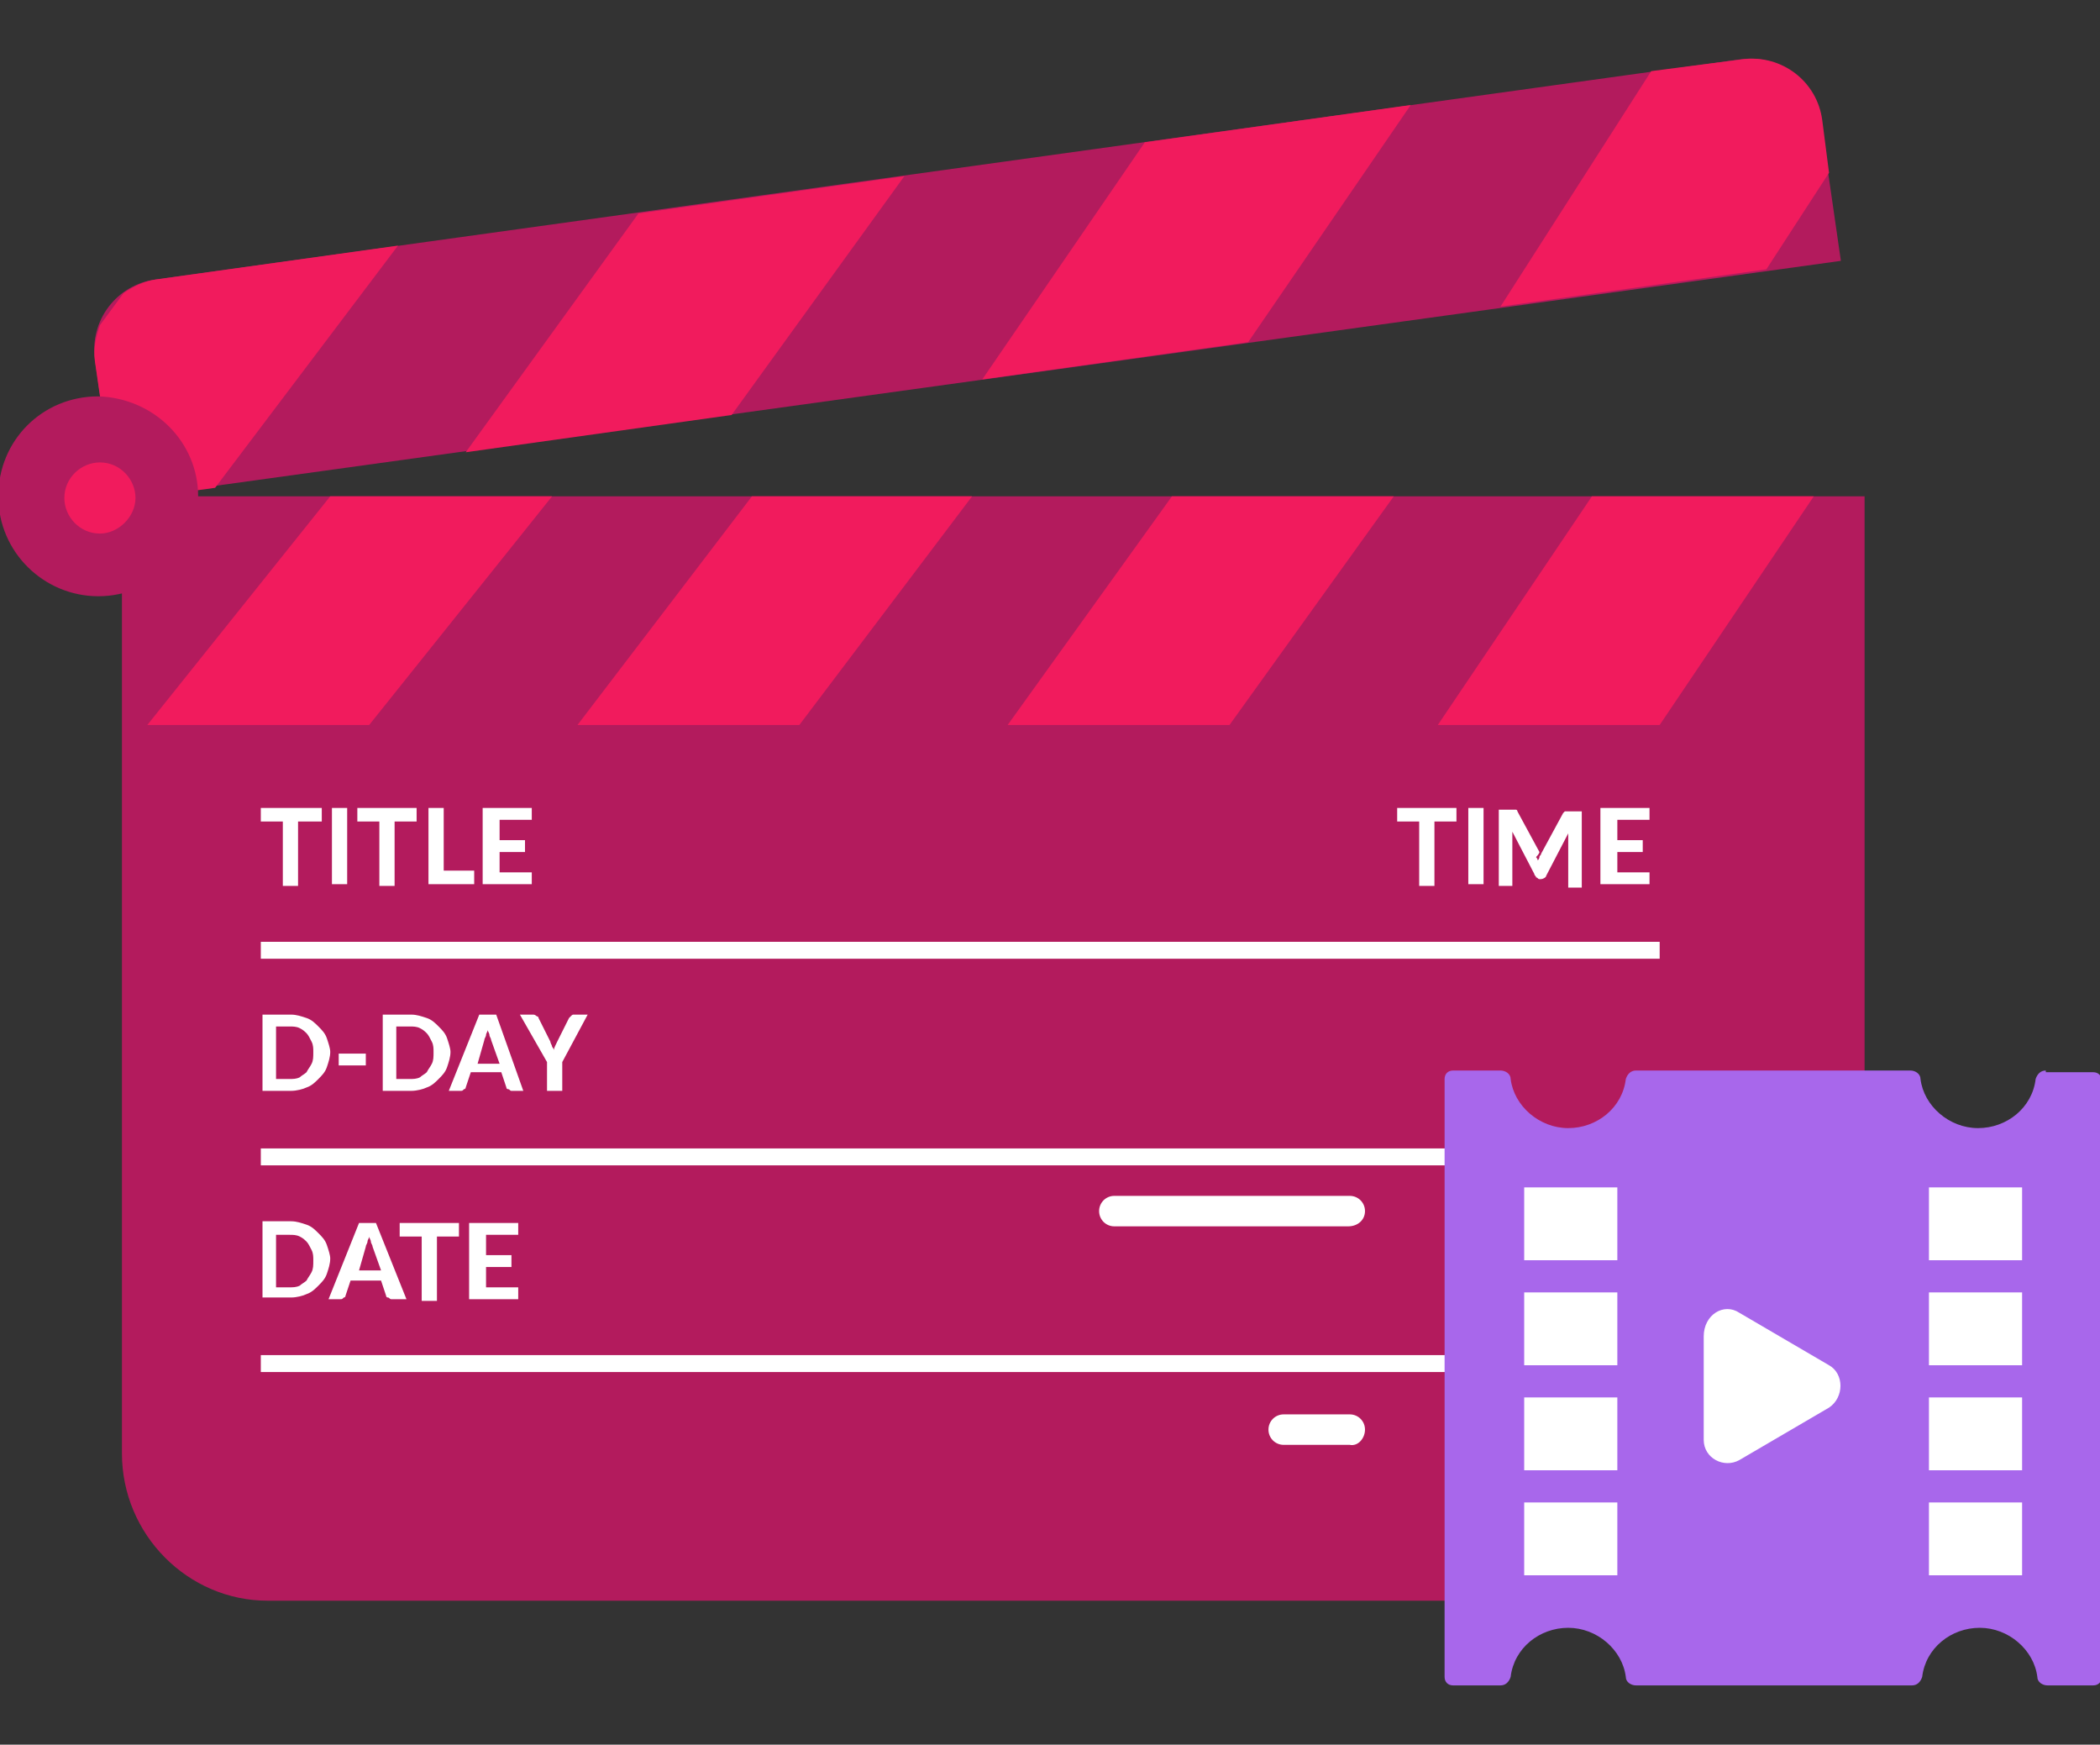 <svg enable-background="new 0 0 124 103" height="103" viewBox="0 0 124 103" width="124" xmlns="http://www.w3.org/2000/svg"><rect x="0" y="0" width="124" height="103" fill="#333333" stroke="none"/><path d="m15.8 94.5h94.3v-65.2h-102.9v56.5c0 4.8 3.9 8.7 8.6 8.7z" fill="#b31b5d"/><g fill="#f11b5d"><path d="m21.8 42.8h-13.1l10.8-13.5h13.1z"/><path d="m47.2 42.8h-13.1l10.3-13.5h13z"/><path d="m72.6 42.8h-13.1l9.7-13.5h13.1z"/><path d="m98 42.8h-13.1l9.1-13.5h13.1z"/></g><path d="m6.8 29.5 101.9-14.1-1.2-8.3c-.3-2.3-2.4-3.9-4.7-3.6l-93.6 13c-2.3.3-3.9 2.4-3.6 4.7z" fill="#b31b5d"/><path d="m43.2 24.5-15.7 2.2 10.2-14.1 15.7-2.2zm-19.7-10-14.3 2c-.7.1-1.3.4-1.9.8l-1.4 1.9c-.2.6-.4 1.3-.3 2.1l1.2 8.3 5.9-.8zm84.5-4.3-.4-3.1c-.3-2.3-2.4-3.9-4.7-3.6l-5.4.7-8.9 13.9 15.7-2.2zm-24.7-4-15.7 2.2-9.6 14 15.7-2.2z" fill="#f11b5d"/><path d="m11.7 29.3c0 3.2-2.6 5.9-5.9 5.9-3.2 0-5.9-2.6-5.9-5.9s2.6-5.9 5.9-5.9c3.3.1 5.9 2.7 5.9 5.9z" fill="#b31b5d"/><path d="m5.9 31.5c-1.2 0-2.1-1-2.1-2.1 0-1.2 1-2.1 2.1-2.1 1.2 0 2.1 1 2.1 2.1s-1 2.1-2.1 2.1z" fill="#f11b5d"/><path d="m98 56.6h-82.6v-1h82.6zm0 11.2h-82.6v1h82.6zm0 12.2h-82.6v1h82.6zm-18.4-8.5h-13.8m14.8 0c0-.5-.4-.9-.9-.9h-13.9c-.5 0-.9.4-.9.9s.4.9.9.9h13.8c.6 0 1-.4 1-.9zm-1 12.9h-3.9m4.9 0c0-.5-.4-.9-.9-.9h-3.9c-.5 0-.9.4-.9.9s.4.9.9.9h3.9c.5.1.9-.4.9-.9zm-65.2-36.7v.8h1.3v3.8h.9v-3.8h1.4v-.8zm5.1 0h-.9v4.5h.9zm.6 0v.8h1.3v3.8h.9v-3.8h1.3v-.8zm5.1 0h-.9v4.5h2.7v-.8h-1.8zm2.3 0v4.5h2.9v-.7h-1.9v-1.2h1.5v-.7h-1.5v-1.2h1.9v-.7zm-9.2 13.6c-.1-.3-.3-.5-.5-.7s-.4-.4-.7-.5-.6-.2-.9-.2h-1.7v4.5h1.7c.3 0 .7-.1.9-.2.3-.1.5-.3.7-.5s.4-.4.5-.7.2-.6.2-.9c0-.2-.1-.5-.2-.8zm-.9 1.5c-.1.2-.2.3-.3.5-.1.1-.3.2-.4.3-.2.1-.4.1-.6.1h-.8v-3.1h.8c.2 0 .4 0 .6.1s.3.2.4.3.2.3.3.5.1.4.1.6c0 .3 0 .5-.1.7zm1.6.1h1.6v-.7h-1.6zm6.4-1.6c-.1-.3-.3-.5-.5-.7s-.4-.4-.7-.5-.6-.2-.9-.2h-1.7v4.5h1.7c.3 0 .7-.1.9-.2.3-.1.5-.3.7-.5s.4-.4.5-.7.2-.6.2-.9c0-.2-.1-.5-.2-.8zm-.9 1.5c-.1.2-.2.3-.3.5-.1.1-.3.2-.4.3-.2.1-.4.1-.6.1h-.8v-3.1h.8c.2 0 .4 0 .6.1s.3.2.4.3.2.3.3.5.1.4.1.6c0 .3 0 .5-.1.7zm3.8-2.9h-1l-1.8 4.5h.7c.1 0 .1 0 .2-.1.1 0 .1-.1.1-.1l.3-.9h1.8l.3.9c0 .1.1.1.1.1.1 0 .1.1.2.1h.7zm-.7 1.5c0-.1.1-.2.1-.3s.1-.2.1-.3c0 .1.1.2.1.3s.1.2.1.3l.5 1.4h-1.3zm6.1-1.5h-.8c-.1 0-.1 0-.2.1 0 0-.1.1-.1.1l-.7 1.4c-.1.2-.2.4-.2.5 0-.1-.1-.2-.1-.2 0-.1-.1-.2-.1-.3l-.7-1.4c0-.1-.1-.1-.1-.1s-.1-.1-.2-.1h-.8l1.6 2.8v1.7h.9v-1.7zm-15.4 13.6c-.1-.3-.3-.5-.5-.7s-.4-.4-.7-.5-.6-.2-.9-.2h-1.7v4.5h1.7c.3 0 .7-.1.9-.2.3-.1.5-.3.7-.5s.4-.4.5-.7.2-.6.2-.9c0-.2-.1-.5-.2-.8zm-.9 1.6c-.1.2-.2.3-.3.5-.1.1-.3.2-.4.3-.2.1-.4.1-.6.1h-.8v-3.1h.8c.2 0 .4 0 .6.1s.3.2.4.3.2.3.3.5.1.4.1.6c0 .3 0 .5-.1.7zm3.8-2.9h-1l-1.8 4.5h.7c.1 0 .1 0 .2-.1.1 0 .1-.1.1-.1l.3-.9h1.8l.3.9c0 .1.1.1.1.1.1 0 .1.1.2.1h.9zm-.6 1.4c0-.1.1-.2.1-.3s.1-.2.1-.3c0 .1.1.2.1.3s.1.2.1.3l.5 1.4h-1.3zm2-1.4v.8h1.3v3.8h.9v-3.8h1.3v-.8zm4.1 0v4.5h2.9v-.7h-1.9v-1.2h1.5v-.7h-1.5v-1.2h1.9v-.7zm54.8-24.5v.8h1.3v3.8h.9v-3.8h1.3v-.8zm5.1 0h-.9v4.5h.9zm3.3 2.6-1.3-2.4s0-.1-.1-.1c0 0 0 0-.1 0h-.1-.1-.7v4.5h.8v-2.8c0-.1 0-.1 0-.2s0-.1 0-.2l1.3 2.5c0 .1.1.1.1.2.1 0 .1.1.2.1h.1c.1 0 .3-.1.3-.2l1.3-2.5v.2.2 2.8h.8v-4.5h-.7-.1-.1s0 0-.1 0c0 0 0 0-.1.1l-1.3 2.4c0 .1-.1.1-.1.2s-.1.2-.1.2c0-.1-.1-.2-.1-.2.2-.2.2-.3.2-.3zm3.6-2.6v4.5h2.9v-.7h-1.9v-1.2h1.5v-.7h-1.5v-1.2h1.9v-.7z" fill="#fff"/><path d="m120.8 63.2c-.3 0-.5.2-.6.5-.2 1.7-1.7 2.9-3.4 2.9s-3.2-1.3-3.4-2.9c0-.3-.3-.5-.6-.5h-16.2c-.3 0-.5.2-.6.5-.2 1.7-1.7 2.9-3.4 2.9s-3.2-1.3-3.4-2.9c0-.3-.3-.5-.6-.5h-2.8c-.3 0-.5.2-.5.5v35.3c0 .3.2.5.5.5h2.8c.3 0 .5-.2.6-.5.2-1.7 1.7-2.9 3.4-2.9s3.2 1.3 3.4 2.9c0 .3.3.5.6.5h16.3c.3 0 .5-.2.6-.5.2-1.7 1.7-2.9 3.4-2.9s3.2 1.3 3.4 2.9c0 .3.3.5.6.5h2.7c.3 0 .5-.2.5-.5v-35.2c0-.3-.2-.5-.5-.5h-2.8z" fill="#a867eb"/><path d="m102.7 77.5 5.3 3.1c.9.5.9 1.9 0 2.5l-5.3 3.1c-.9.5-2.1-.1-2.1-1.2v-6.1c0-1.3 1.2-2 2.1-1.4z" fill="#fff"/><path d="m95.5 74.4h-5.5v-4.3h5.5zm0 1.9h-5.5v4.3h5.5zm0 6.2h-5.5v4.3h5.5zm0 6.2h-5.5v4.3h5.5z" fill="#fff"/><path d="m119.4 74.4h-5.5v-4.3h5.5zm0 1.9h-5.5v4.3h5.5zm0 6.2h-5.5v4.3h5.5zm0 6.2h-5.5v4.3h5.5z" fill="#fff"/></svg>